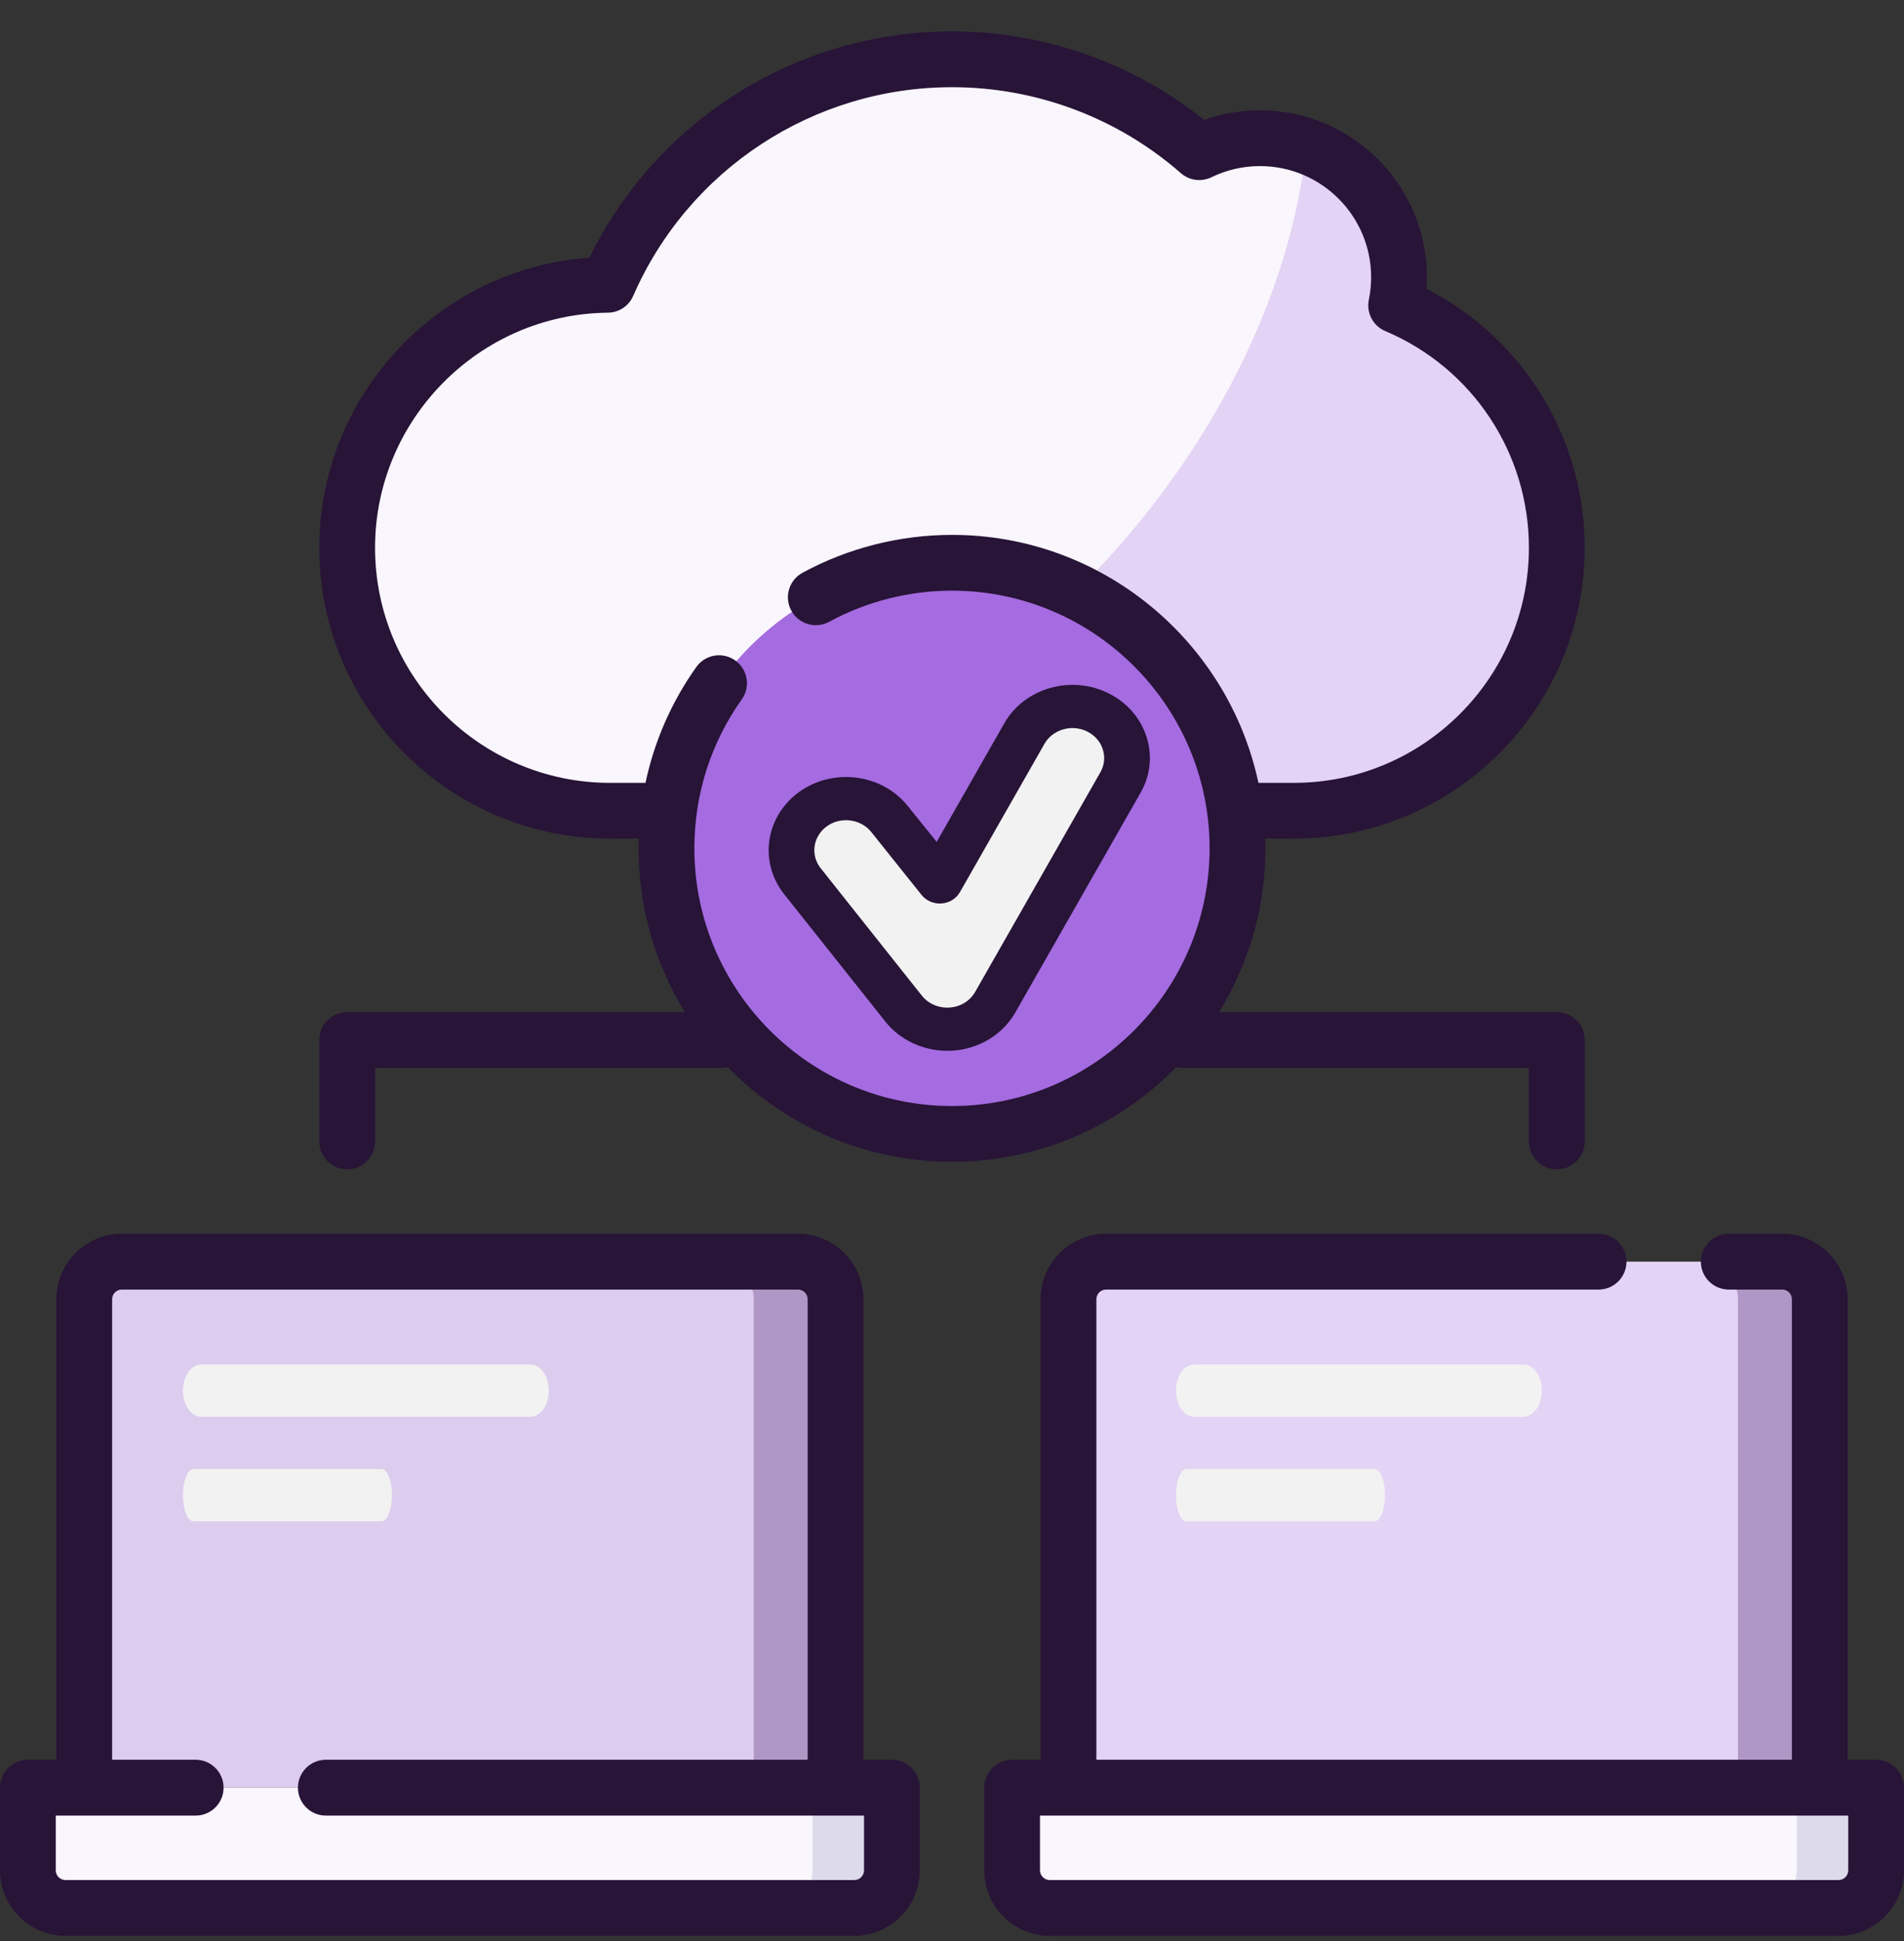 <svg width="52" height="53" viewBox="0 0 52 53" fill="none" xmlns="http://www.w3.org/2000/svg">
<rect x="0" y="0" width="52" height="53" fill="#333333" stroke="none"/>
<path d="M38.131 8.339C38.182 8.09 38.209 7.833 38.209 7.57C38.209 5.473 36.509 3.774 34.413 3.774C33.818 3.774 33.254 3.911 32.753 4.155C30.948 2.576 28.586 1.619 26 1.619C21.793 1.619 18.177 4.152 16.594 7.777C12.66 7.814 9.482 11.014 9.482 14.956C9.482 18.923 12.698 22.138 16.664 22.138H35.336C39.303 22.138 42.518 18.923 42.518 14.956C42.518 11.981 40.709 9.429 38.131 8.339Z" fill="#F9F6FD"/>
<path d="M38.131 8.338C38.182 8.09 38.209 7.832 38.209 7.569C38.209 5.917 37.154 4.512 35.68 3.99C35.26 8.01 33.116 12.431 29.453 16.095C26.166 19.381 22.269 21.444 18.6 22.137H35.337C39.303 22.137 42.518 18.922 42.518 14.956C42.518 11.98 40.709 9.428 38.131 8.338Z" fill="#E3D3F4"/>
<path d="M49.7 48.812H29.181V35.475C29.181 34.909 29.64 34.449 30.207 34.449H48.674C49.24 34.449 49.7 34.909 49.7 35.475V48.812Z" fill="#E3D3F4"/>
<path d="M48.673 34.449H46.44C47.006 34.449 47.465 34.909 47.465 35.475V48.812H49.699V35.475C49.699 34.909 49.24 34.449 48.673 34.449Z" fill="#B098C6"/>
<path d="M50.212 52.096H28.668C28.101 52.096 27.642 51.636 27.642 51.07V48.812H51.238V51.07C51.238 51.636 50.779 52.096 50.212 52.096Z" fill="#F9F6FD"/>
<path d="M49.072 48.812V51.07C49.072 51.636 48.612 52.096 48.046 52.096H50.212C50.779 52.096 51.238 51.636 51.238 51.07V48.812H49.072Z" fill="#DDDAEC"/>
<path d="M22.82 48.812H2.301V35.475C2.301 34.909 2.76 34.449 3.327 34.449H21.794C22.36 34.449 22.82 34.909 22.82 35.475V48.812Z" fill="#DCCCED"/>
<path d="M21.793 34.449H19.56C20.126 34.449 20.586 34.909 20.586 35.475V48.812H22.819V35.475C22.819 34.909 22.36 34.449 21.793 34.449Z" fill="#B098C6"/>
<path d="M23.332 52.096H1.788C1.221 52.096 0.762 51.636 0.762 51.07V48.812H24.358V51.07C24.358 51.636 23.899 52.096 23.332 52.096Z" fill="#F9F6FD"/>
<path d="M22.192 48.812V51.07C22.192 51.636 21.733 52.096 21.166 52.096H23.332C23.899 52.096 24.358 51.636 24.358 51.07V48.812H22.192Z" fill="#DDDAEC"/>
<path d="M26 30.962C30.306 30.962 33.797 27.471 33.797 23.164C33.797 18.858 30.306 15.367 26 15.367C21.694 15.367 18.203 18.858 18.203 23.164C18.203 27.471 21.694 30.962 26 30.962Z" fill="#A56BE0"/>
<path d="M51.238 48.051H50.461V35.475C50.461 34.489 49.659 33.688 48.674 33.688H47.213C46.793 33.688 46.452 34.029 46.452 34.449C46.452 34.87 46.793 35.211 47.213 35.211H48.674C48.819 35.211 48.938 35.33 48.938 35.475V48.05H29.943V35.475C29.943 35.329 30.061 35.211 30.207 35.211H43.659C44.08 35.211 44.42 34.87 44.42 34.449C44.42 34.029 44.08 33.688 43.659 33.688H30.207C29.221 33.688 28.419 34.489 28.419 35.475V48.051H27.642C27.221 48.051 26.88 48.392 26.88 48.813V51.07C26.88 52.056 27.682 52.858 28.668 52.858H50.212C51.198 52.858 52 52.056 52 51.07V48.813C52 48.392 51.659 48.051 51.238 48.051ZM50.477 51.07C50.477 51.215 50.358 51.334 50.212 51.334H28.668C28.522 51.334 28.403 51.215 28.403 51.07V49.574H50.477V51.07Z" fill="#271437"/>
<path d="M24.359 48.05H23.581V35.475C23.581 34.489 22.779 33.688 21.794 33.688H3.327C2.341 33.688 1.539 34.489 1.539 35.475V48.05H0.762C0.341 48.05 0 48.391 0 48.812V51.07C0 52.055 0.802 52.857 1.788 52.857H23.333C24.319 52.857 25.12 52.055 25.12 51.07V48.812C25.12 48.391 24.779 48.05 24.359 48.05ZM23.597 51.07C23.597 51.215 23.479 51.334 23.333 51.334H1.788C1.642 51.334 1.523 51.215 1.523 51.07V49.574H2.291C2.294 49.574 2.297 49.574 2.301 49.574C2.304 49.574 2.307 49.574 2.311 49.574H5.344C5.765 49.574 6.106 49.233 6.106 48.812C6.106 48.391 5.765 48.05 5.344 48.05H3.062V35.475C3.062 35.33 3.181 35.211 3.327 35.211H21.794C21.939 35.211 22.058 35.33 22.058 35.475V48.05H8.899C8.478 48.05 8.137 48.391 8.137 48.812C8.137 49.233 8.478 49.574 8.899 49.574H22.81C22.813 49.574 22.816 49.574 22.82 49.574C22.823 49.574 22.826 49.574 22.829 49.574H23.597L23.597 51.07Z" fill="#271437"/>
<path d="M34.558 23.164C34.558 23.075 34.554 22.987 34.551 22.899H35.335C39.716 22.899 43.279 19.336 43.279 14.956C43.279 11.954 41.602 9.239 38.959 7.885C38.966 7.78 38.97 7.675 38.97 7.57C38.97 5.056 36.925 3.012 34.412 3.012C33.886 3.012 33.375 3.1 32.886 3.274C30.936 1.712 28.51 0.857 26 0.857C21.777 0.857 17.942 3.266 16.098 7.035C11.987 7.327 8.72 10.783 8.72 14.956C8.72 19.336 12.283 22.899 16.664 22.899H17.446C17.443 22.987 17.441 23.075 17.441 23.164C17.441 27.883 21.28 31.723 26 31.723C30.719 31.723 34.558 27.883 34.558 23.164ZM26 30.2C22.12 30.2 18.964 27.043 18.964 23.164C18.964 21.694 19.412 20.287 20.259 19.095C20.502 18.752 20.422 18.277 20.079 18.033C19.736 17.789 19.26 17.87 19.017 18.213C18.336 19.171 17.869 20.244 17.629 21.376H16.664C13.123 21.376 10.243 18.496 10.243 14.956C10.243 11.451 13.095 8.572 16.601 8.538C16.901 8.536 17.172 8.357 17.292 8.082C18.804 4.619 22.222 2.381 26 2.381C28.301 2.381 30.521 3.215 32.251 4.728C32.481 4.93 32.81 4.974 33.085 4.84C33.502 4.638 33.949 4.535 34.412 4.535C36.085 4.535 37.447 5.896 37.447 7.57C37.447 7.776 37.426 7.983 37.384 8.186C37.311 8.541 37.499 8.899 37.834 9.04C40.216 10.048 41.756 12.37 41.756 14.956C41.756 18.496 38.876 21.376 35.335 21.376H34.369C33.545 17.512 30.106 14.605 26 14.605C24.573 14.605 23.161 14.963 21.916 15.64C21.547 15.841 21.41 16.303 21.611 16.673C21.812 17.043 22.275 17.179 22.645 16.978C23.666 16.422 24.826 16.128 26 16.128C29.879 16.128 33.035 19.284 33.035 23.163C33.035 27.043 29.879 30.2 26 30.2Z" fill="#271437"/>
<path d="M42.518 31.928C42.939 31.928 43.28 31.587 43.28 31.166V28.396C43.28 27.976 42.939 27.635 42.518 27.635H32.285C31.864 27.635 31.523 27.976 31.523 28.396C31.523 28.817 31.864 29.158 32.285 29.158H41.756V31.166C41.756 31.587 42.097 31.928 42.518 31.928Z" fill="#271437"/>
<path d="M10.244 31.166V29.158H19.715C20.136 29.158 20.477 28.817 20.477 28.396C20.477 27.976 20.136 27.635 19.715 27.635H9.482C9.062 27.635 8.721 27.976 8.721 28.396V31.166C8.721 31.587 9.062 31.928 9.482 31.928C9.903 31.928 10.244 31.587 10.244 31.166Z" fill="#271437"/>
<path d="M25.874 27.979C25.414 27.979 24.979 27.776 24.702 27.429L22.185 24.185C21.702 23.579 21.835 22.721 22.482 22.269C23.129 21.817 24.046 21.941 24.529 22.547L25.674 24.071L27.94 20.134C28.323 19.468 29.21 19.22 29.921 19.578C30.632 19.937 30.898 20.767 30.515 21.433L27.161 27.259C26.924 27.671 26.479 27.941 25.981 27.975C25.945 27.977 25.909 27.979 25.874 27.979Z" fill="#F2F2F2"/>
<path d="M25.87 28.692C25.921 28.692 25.974 28.691 26.025 28.687C26.749 28.637 27.387 28.246 27.731 27.642L31.15 21.646C31.418 21.176 31.477 20.636 31.314 20.124C31.152 19.613 30.789 19.192 30.292 18.939C29.266 18.416 27.981 18.78 27.428 19.75L25.582 22.988L24.801 22.02C24.463 21.592 23.97 21.314 23.411 21.237C22.852 21.161 22.295 21.294 21.842 21.613C20.908 22.273 20.715 23.527 21.412 24.41L24.176 27.889C24.573 28.392 25.206 28.692 25.87 28.692ZM22.588 22.558C22.739 22.451 22.919 22.395 23.105 22.395C23.147 22.395 23.189 22.398 23.231 22.404C23.46 22.436 23.663 22.549 23.801 22.725L25.167 24.434C25.294 24.595 25.5 24.684 25.712 24.669C25.925 24.654 26.115 24.538 26.216 24.361L28.526 20.309C28.753 19.912 29.28 19.763 29.7 19.977C29.904 20.081 30.053 20.253 30.119 20.463C30.186 20.672 30.162 20.894 30.052 21.087L26.633 27.083C26.492 27.331 26.23 27.491 25.934 27.511C25.639 27.532 25.351 27.407 25.175 27.184L22.412 23.705C22.126 23.343 22.205 22.828 22.588 22.558Z" fill="#271437"/>
<path d="M41.61 38.684H32.617C32.341 38.684 32.117 38.365 32.117 37.971C32.117 37.576 32.341 37.257 32.617 37.257H41.61C41.886 37.257 42.109 37.576 42.109 37.971C42.109 38.365 41.886 38.684 41.61 38.684Z" fill="#F2F2F2"/>
<path d="M37.541 41.54H32.403C32.245 41.54 32.117 41.22 32.117 40.826C32.117 40.432 32.245 40.112 32.403 40.112H37.541C37.699 40.112 37.827 40.432 37.827 40.826C37.827 41.22 37.699 41.54 37.541 41.54Z" fill="#F2F2F2"/>
<path d="M14.489 38.684H5.496C5.22 38.684 4.996 38.365 4.996 37.971C4.996 37.576 5.22 37.257 5.496 37.257H14.489C14.764 37.257 14.988 37.576 14.988 37.971C14.988 38.365 14.764 38.684 14.489 38.684Z" fill="#F2F2F2"/>
<path d="M10.42 41.54H5.282C5.124 41.54 4.996 41.22 4.996 40.826C4.996 40.432 5.124 40.112 5.282 40.112H10.42C10.578 40.112 10.706 40.432 10.706 40.826C10.706 41.22 10.578 41.54 10.42 41.54Z" fill="#F2F2F2"/>
</svg>
